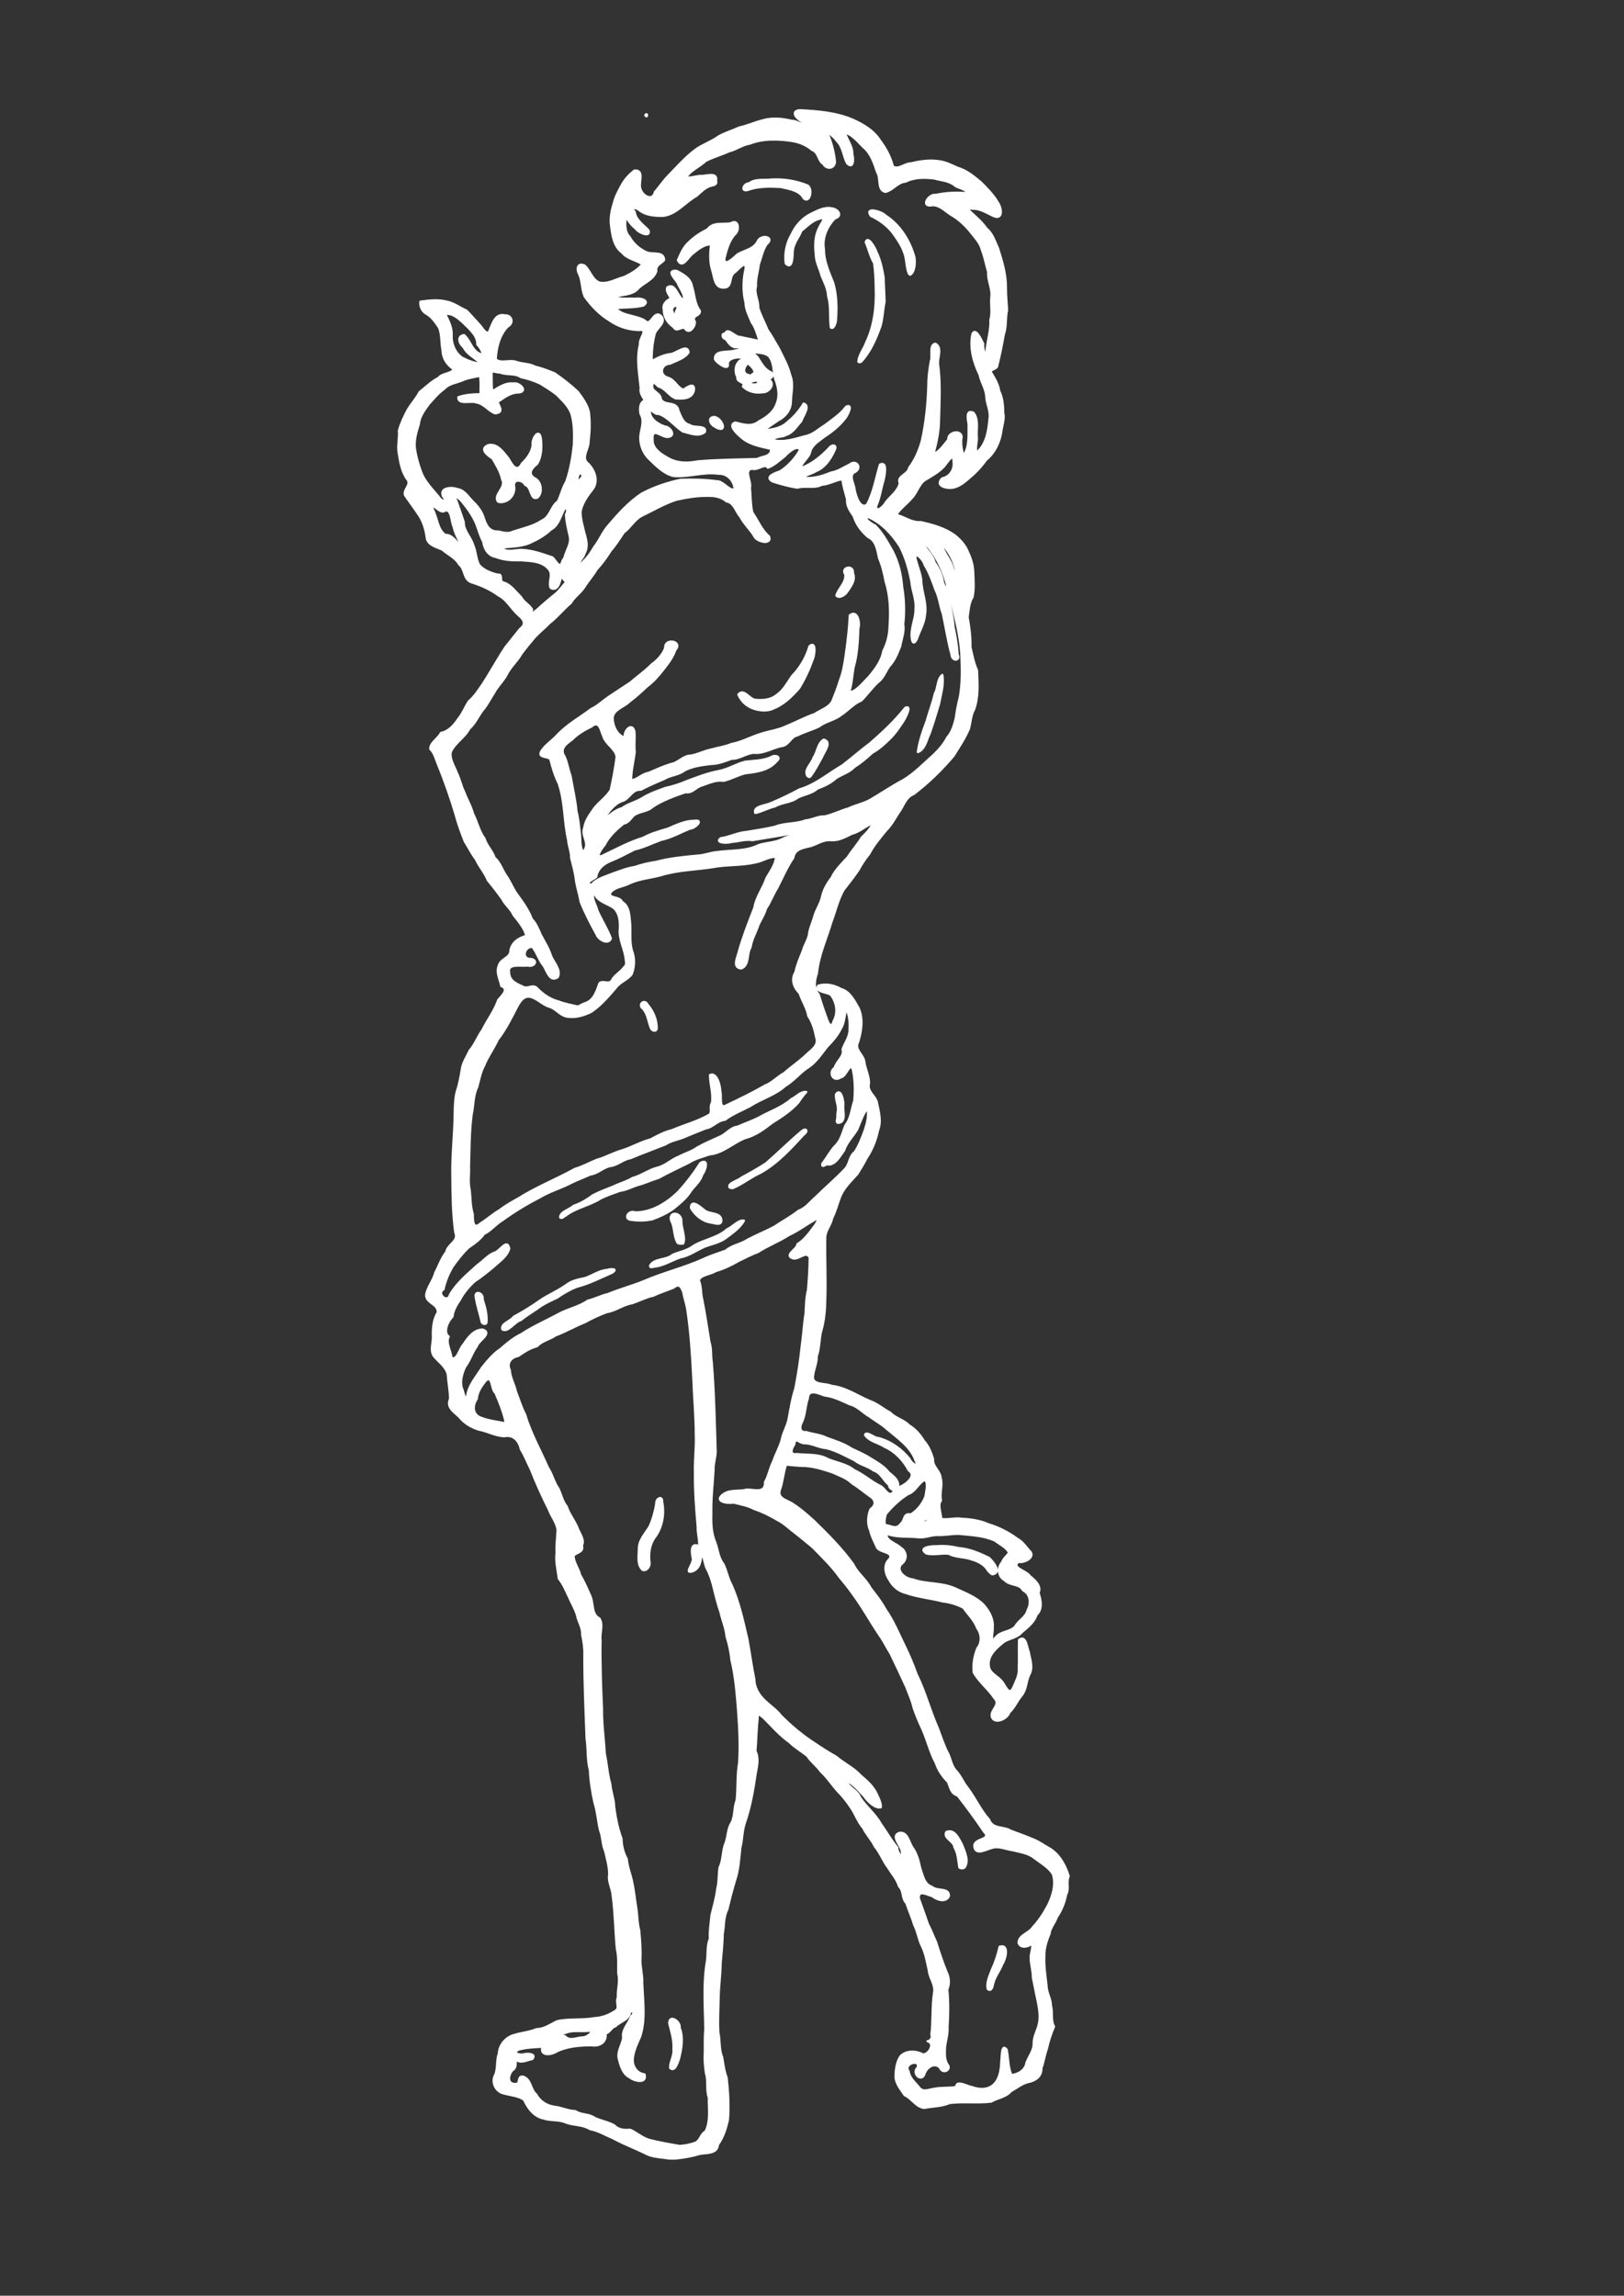 <?xml version="1.0" encoding="UTF-8" standalone="no"?>
<!DOCTYPE svg PUBLIC "-//W3C//DTD SVG 1.1//EN" "http://www.w3.org/Graphics/SVG/1.1/DTD/svg11.dtd">
<svg width="100%" height="100%" viewBox="0 0 745 1053" version="1.1" xmlns="http://www.w3.org/2000/svg" xmlns:xlink="http://www.w3.org/1999/xlink" xml:space="preserve" xmlns:serif="http://www.serif.com/" style="fill-rule:evenodd;clip-rule:evenodd;stroke-linejoin:round;stroke-miterlimit:2;">
    <rect x="0" y="0" width="745" height="1053" fill="#333333" stroke="none"/>
    <g id="Layer-1" serif:id="Layer 1">
        <path id="path1642" d="M305.873,989.917C302.418,989.407 298.814,989.351 295.706,987.531C290.967,985.231 286.03,983.388 281.398,980.865C277.876,979.377 274.436,977.281 270.681,976.597C267.401,974.502 263.22,974.909 259.624,973.578C256.334,972.076 252.729,972.853 249.37,971.71C245.004,970.833 242.158,967.017 240.445,963.179C238.052,961.334 234.351,961.111 231.371,960.285C227.384,959.572 225.131,954.917 227.285,951.465C228.39,948.397 227.705,945.008 228.828,941.99C229.029,937.898 232.121,934.264 236.12,933.344C239.44,932.315 242.972,932.105 246.161,930.714C249.76,930.703 252.554,928.528 255.604,927.088C261.278,925.834 267.167,926.731 272.88,925.66C276.218,925.443 279.292,924.357 282.044,922.496C284.645,921.319 282.313,918.371 283.45,916.183C283.174,912.508 284.569,908.907 283.621,905.24C283.536,901.44 283.876,897.635 282.983,893.891C282.214,885.765 282.17,877.569 281.06,869.476C280.902,866.197 278.845,863.205 279.462,859.905C279.521,856.259 278.417,852.7 277.64,849.169C276.208,846.067 276.513,842.56 275.234,839.388C274.282,835.231 274.017,830.948 272.717,826.869C271.652,821.94 270.81,816.948 270.613,811.909C269.3,807.196 269.836,802.227 269.096,797.422C268.622,784.677 268.032,771.932 268.08,759.175C268.182,755.986 267.718,752.872 267.055,749.784C267.262,746.455 265.255,743.904 264.682,740.812C263.705,737.633 262.102,735.178 260.856,732.197C259.514,729.428 258.322,726.447 256.364,724.089C255.871,720.151 254.802,716.235 255.333,712.223C255.117,708.744 255.649,705.308 255.79,701.847C255.429,698.423 252.991,695.681 251.833,692.493C248.81,686.435 245.989,680.283 243.536,673.974C241.943,670.913 240.806,667.668 238.928,664.748C238.13,660.911 235.576,657.919 231.363,658.772C227.239,658.632 223.625,656.461 219.628,655.742C216.184,654.685 212.958,652.719 210.739,649.978C208.447,647.66 204.646,645.623 206.47,641.646C206.427,637.844 205.633,634.059 205.387,630.255C204.426,626.776 201.365,624.766 199.14,622.155C197.011,619.312 198.916,615.682 198.568,612.445C198.535,608.832 198.864,605.144 200.784,602.059C201.18,597.749 194.631,597.774 195.602,593.268C196.446,589.915 198.847,587.072 199.693,583.724C201.347,580.612 202.46,577.111 204.736,574.244C205.328,570.654 210.599,569.345 208.858,565.36C207.655,556.683 207.59,547.879 207.513,539.127C207.326,529.718 208.485,520.361 208.584,510.957C208.699,506.91 208.659,502.768 210.1,498.937C210.822,496.301 211.38,493.416 211.837,490.624C212.21,487.371 214.174,484.754 215.463,481.841C217.928,479.064 219.135,475.402 221.352,472.394C223.621,467.76 226.882,463.615 228.542,458.693C230.15,456.749 233.683,453.69 229.958,452.28C229.402,449.305 227.463,446.076 228.807,442.964C229.528,439.737 234.171,439.396 234.125,436.172C234.703,432.217 238.024,430.213 241.427,429.256C240.64,425.689 237.83,422.587 235.591,419.706C234.387,416.895 231.868,415.24 230.478,412.455C228.358,409.472 226.117,406.569 223.779,403.761C222.424,400.318 219.855,397.505 218.311,394.142C216.345,391.57 214.967,388.696 213.232,385.963C211.615,381.853 210.058,377.725 208.956,373.438C206.712,365.938 204.113,358.545 201.192,351.286C200.026,348.66 199.375,345.404 197.394,343.579C197.11,340.788 201.086,338.738 202.272,336.167C205.807,335.531 208.422,332.499 210.297,329.641C212.276,327.263 213.412,324.182 215.099,321.655C217.686,319.481 219.536,316.496 221.5,313.707C225.059,308.2 228.179,302.425 231.794,296.954C234.084,294.105 236.3,291.251 238.66,288.367C241.663,286.154 240.125,283.934 237.708,282.043C234.553,279.197 232.597,275.113 228.715,273.111C225.004,270.404 220.753,268.457 216.382,267.131C212.396,265.756 213.544,261.15 210.633,258.867C208.859,255.744 205.446,254.322 202.841,252.047C200.139,250.858 195.997,249.952 195.727,246.375C195.21,242.498 193.956,238.528 191.577,235.39C189.76,232.568 187.609,229.873 185.761,227.073C184.977,224.176 189.247,222.258 186.473,219.388C184.246,215.946 183.602,211.984 182.948,208.042C182.23,204.489 183.33,201.038 182.994,197.501C183.878,194.252 185.402,191.066 187.033,188.001C188.699,185.177 190.966,182.762 192.493,179.837C195.342,177.632 197.863,174.981 201.143,173.353C202.784,171.114 207.376,171.455 208.095,169.306C205.017,167.3 203.106,164.371 202.983,160.543C202.327,157.154 202.723,153.537 201.442,150.298C199.781,147.84 198.145,145.336 195.598,143.917C193.561,142.798 192.61,140.607 192.845,138.366C196.758,137.836 200.722,137.35 204.625,138.276C208.039,138.862 210.85,141.074 213.969,142.448C216.096,144.573 218.089,146.968 220.182,149.185C221.562,150.694 223.769,154.952 224.856,150.892C226.082,147.984 227.441,143.671 231.541,144.651C234.899,144.43 235.86,148.242 232.897,149.764C229.057,153.749 227.724,159.384 227.405,164.744C229.524,166.99 233.817,164.886 236.762,165.975C239.665,166.981 242.855,166.721 245.609,168.222C248.663,168.914 251.595,170.103 254.472,171.26C258.172,173.85 261.789,176.632 265.078,179.725C267.156,182.619 269.378,185.485 270.168,189.058C270.685,193.476 270.576,198.014 269.998,202.419C270.218,205.706 266.535,209.83 269.441,212.33C272.628,215.222 274.763,220.473 271.914,224.303C269.507,227.348 267.057,230.752 266.331,234.62C266.28,238.072 267.374,241.329 268.119,244.634C269.041,247.761 269.858,250.969 268.098,253.901C267.778,255.749 264.917,258.055 265.482,259.39C268.422,257.133 270.739,254.244 272.519,251.011C275.013,247.924 276.393,244.134 279.017,241.142C283.633,235.726 288.481,230.295 294.465,226.366C300.02,223.437 306.053,221.365 312.182,220.084C317.668,219.906 323.212,219.965 328.656,220.714C331.777,220.473 334.716,225.598 337.019,224.326C336.71,220.442 333.663,217.074 329.591,217.304C322.667,216.303 315.826,218.953 308.921,218.318C304.394,217.201 301.018,213.625 297.764,210.488C295.153,208.009 293.794,204.486 293.714,200.969C293.709,197.151 295.991,193.454 293.83,189.802C293.409,187.562 293.379,184.565 295.879,183.633C295.043,182.364 293.406,180.215 293.929,178.089C293.303,171.408 291.851,164.581 293.594,157.934C292.928,155.523 297.874,150.593 293.139,151.384C288.242,151.285 283.473,149.738 279.485,146.893C274.975,144.198 271.353,140.279 268.283,136.078C266.76,132.812 267.215,129.03 265.68,125.739C264.311,123.351 265.016,120.265 268.23,121.842C270.756,124.109 271.579,128.279 274.942,129.603C278.984,130.467 282.549,127.983 286.33,127.07C289.374,125.587 292.564,123.828 294.685,121.201C291.738,119.169 287.788,118.808 285.413,115.883C281.486,112.981 280.86,107.798 280.294,103.307C279.806,99.896 280.635,96.241 281.637,92.961C282.336,90.157 283.935,87.241 285.169,84.985C286.583,82.268 288.729,80.058 291.011,78.222C295.988,77.838 292.605,83.937 293.827,86.716C294.701,89.818 299.414,92.553 300.407,88.143C302.487,85.725 304.321,82.915 306.679,80.546C310.7,76.391 314.556,71.97 319.233,68.538C322.475,66.215 326.423,64.97 329.591,62.627C332.506,60.93 335.968,59.94 339.089,58.503C342.616,57.748 345.864,56.248 349.366,55.34C353.891,53.891 358.681,54.313 363.217,55.44C365.32,55.177 368.349,58.025 369.67,56.224C366.899,56.147 361.635,51.121 366.77,50.554C375.083,50.967 383.65,51.623 391.373,54.976C396.061,57.127 400.731,59.828 403.561,64.274C406.279,67.849 408.461,71.85 409.571,76.221C411.744,78.25 415.185,74.816 417.956,74.926C422.023,73.939 426.206,73.302 430.393,73.896C433.552,74.219 436.381,75.622 439.233,76.934C443.338,78.111 446.716,80.9 449.944,83.604C452.789,86.442 455.727,89.361 457.721,92.864C459.551,95.368 460.331,101.338 455.417,98.924C452.556,97.587 449.77,95.727 446.461,95.743C444.794,95.86 442.038,94.8 444.728,96.75C447.487,99.313 450.406,101.729 452.553,104.838C455.395,107.142 456.33,110.702 457.806,113.767C459.671,119.673 461.537,125.693 461.46,131.957C461.414,135.399 461.829,138.835 461.99,142.247C461.127,145.903 461.787,149.817 460.496,153.35C459.649,158.122 458.742,162.89 457.515,167.582C457.549,169.599 453.256,169.34 454.903,171.244C456.448,173.836 457.943,176.339 458.378,179.363C459.867,182.265 460.19,185.897 460.21,189.302C460.901,192.122 459.75,194.866 459.401,197.643C458.683,202.697 456.414,207.609 452.417,210.894C450.398,213.674 448.102,216.28 445.447,218.535C442.922,220.758 440.132,223.304 436.752,223.759C433.988,224.086 428.83,222.843 432.194,219.411C435.867,218.707 438.084,215.119 437.392,211.347C437.542,207.126 434.029,212.909 433.069,213.937C430.607,216.623 427.306,218.358 424.223,220.247C421.3,222.368 420.592,226.3 417.987,228.749C415.86,231.325 412.829,233.299 411.185,236.17C414.967,237.033 418.252,239.843 422.31,239.47C427.88,240.661 433.545,242.261 438.206,245.709C440.594,247.66 442.873,250.195 443.988,253.115C445.372,256.037 446.384,259.134 446.467,262.4C446.589,266.233 446.958,270.195 446.129,273.948C444.473,276.481 444.327,280.173 443.886,283.124C444.709,287.618 445.307,292.21 445.176,296.772C446.027,300.431 446.663,304.024 448.196,307.415C448.469,313.393 448.922,319.644 446.879,325.377C445.349,328.054 445.313,331.298 444.517,334.168C442.721,338.613 439.96,342.589 437.481,346.636C432.01,353.121 425.872,359.096 419.123,364.239C415.325,365.73 414.544,369.757 412.309,372.693C410.467,375.481 408.942,378.491 406.555,380.82C403.714,384.281 400.811,387.721 398.717,391.708C396.809,394.008 395.198,396.479 393.792,399.115C391.642,402.233 389.314,405.222 386.98,408.192C384.395,412.741 383.268,417.929 381.44,422.8C379.103,430.645 375.578,438.215 374.76,446.439C373.639,449.802 373.116,453.252 375.541,456.138C376.642,459.644 377.763,463.194 379.07,466.639C379.733,468.99 381.292,472.354 382.434,468.311C384.561,464.542 383.785,459.735 381.214,456.402C379.65,454.944 373.636,455.225 375.332,452.105C378.949,451.009 382.642,451.836 385.857,453.665C389.92,454.802 391.908,459.045 393.883,462.41C396.045,467.307 395.21,472.831 393.716,477.789C391.734,481.514 396.05,483.506 396.509,486.995C396.936,490.366 398.738,493.433 398.635,496.943C397.692,500.68 401.404,502.395 402.247,505.52C403.098,509.75 404.422,514.189 402.808,518.421C401.852,522.991 400.059,527.482 397.442,531.341C396.206,533.847 394.855,535.979 393.297,538.49C390.249,541.901 386.728,545.114 385.188,549.565C384.03,552.611 383.279,555.804 381.766,558.702C381.156,561.881 378.848,564.122 378.589,567.328C378.366,576.977 378.949,586.64 378.579,596.293C378.508,601.226 378.053,606.161 376.617,610.9C375.791,614.583 375.965,618.433 374.695,622.019C374.797,625.307 373.187,628.276 372.952,631.441C372.603,635.455 378.804,634.365 381.505,635.675C387.959,636.356 393.326,640.237 399.177,642.665C402.556,643.836 405.216,646.331 408.362,647.924C410.807,650.542 414.553,651.177 416.97,653.753C419.792,655.425 422.09,658.005 423.812,660.91C425.947,663.228 427.117,666.2 428.041,669.207C427.682,672.648 431.217,674.539 431.508,677.841C432.54,681.301 430.89,685.055 431.685,688.235C430.015,690.268 431.688,694.046 431.789,696.698C434.743,697.24 438.186,696.096 441.347,696.661C445.486,696.815 449.597,697.471 453.406,699.148C458.11,700.557 462.561,702.799 466.51,705.71C469.324,707.216 470.656,709.65 472.869,711.996C474.458,714.726 469.594,716.988 467.289,716.366C463.55,719.055 471.047,720.479 472.366,722.871C474.703,724.765 477.889,727.434 476.4,730.614C477.51,733.882 478.331,738.128 475.496,740.695C474.295,744.334 471.381,746.375 468.637,748.754C466.531,751.276 463.086,751.423 460.495,753.11C457.26,755.758 453.226,759.038 453.566,763.678C453.65,767.479 457.445,768.543 459.491,771.084C461.108,772.647 462.745,778.443 464.834,774.014C465.983,771.174 467.678,768.397 467.367,765.206C467.559,760.875 467.318,756.461 467.476,752.179C470.706,749.714 471.034,755.729 471.932,757.684C472.517,761.111 474.063,764.884 472.158,768.169C470.696,771.207 470.912,774.81 468.767,777.575C466.628,780.068 465.44,783.191 463.032,785.466C462.127,788.36 456.758,790.876 455.143,787.897C453.666,784.574 459.42,782.064 456.175,778.899C453.394,774.696 449.209,771.56 446.707,767.163C446.243,763.451 446.948,759.507 448.357,756.056C450.525,753.314 450.28,749.479 448.272,746.748C446.974,743.143 444.037,740.45 441.969,737.438C438.983,735.916 435.783,734.881 432.526,734.557C426.884,733.101 421.016,732.594 415.484,730.66C412.251,729.9 409.416,727.503 407.927,724.56C406.035,721.977 405.227,717.548 407.945,715.217C410.532,711.605 402.897,712.306 402.123,709.368C401.12,707.058 399.68,704.477 399.264,702.167C397.806,699.157 398.025,695.318 399.324,692.268C401.95,690.388 401.846,687.963 399.049,686.254C396.304,684.323 393.793,682.155 390.902,680.38C388.325,677.844 385.083,676.851 381.909,675.367C377.22,673.824 372.454,672.272 367.454,672.367C365.168,672.241 362.891,672.011 360.614,671.788C359.253,675.638 359.128,679.802 357.689,683.628C356.57,687.612 361.712,688.204 364.027,690.042C367.459,692.26 370.524,695.025 373.558,697.759C379.921,703.969 386.24,710.315 391.447,717.548C393.354,721.634 397.277,724.303 399.307,728.319C401.777,731.502 404.286,734.66 406.215,738.216C409.968,743.572 412.401,749.73 415.305,755.567C417.229,759.584 418.971,763.689 420.443,767.879C424.337,775.696 426.504,784.214 430.019,792.185C431.491,795.94 432.685,799.717 434.424,803.351C436.067,806.054 436.271,809.509 438.29,811.933C440.601,814.209 441.737,817.41 443.782,819.929C447.371,824.665 449.78,830.185 453.736,834.658C455.337,839.057 460.278,837.642 463.584,839.667C466.737,840.922 469.97,841.954 473.081,843.328C476.296,844.434 478.793,846.388 481.8,848.039C486.2,850.888 488.767,855.705 490.265,860.585C488.992,863.442 490.634,866.11 489.091,868.966C488.395,872.669 486.911,876.336 484.764,879.43C484.062,881.874 481.786,884.146 481.529,886.769C480.237,890.061 478.988,893.489 479.086,897.107C478.837,901.758 479.636,906.359 480.109,910.958C480.13,913.985 482.108,916.728 482.1,919.836C483.013,923.123 481.923,926.908 483.536,929.514C482.165,932.805 481.001,936.255 480.251,939.735C479.212,942.648 478.773,945.764 477.735,948.683C477.861,952.331 475.152,954.251 472.016,954.942C468.972,955.512 466.451,957.722 463.758,959.168C461.427,961.974 457.614,962.251 454.636,963.993C448.311,964.738 441.901,963.84 435.59,964.621C431.924,966.238 427.836,966.082 423.959,966.87C420.19,966.436 418.291,962.472 414.988,961.002C413.327,958.471 410.989,955.815 410.809,952.626C410.875,949.39 411.275,945.8 413.121,943.128C415.765,940.387 420.345,940.669 423.478,942.336C426.204,942.241 429.076,937.271 425.494,936.237C426.073,936.433 428.042,935.127 427.266,933.301C428.074,926.838 427.492,920.26 428.525,913.83C429.158,910.278 426.282,907.147 426.07,903.705C425.171,899.654 424.501,895.521 422.523,891.811C421.269,888.853 420.867,885.78 419.351,882.85C418.387,879.469 416.864,876.274 415.793,872.917C413.598,870.767 414.657,867.359 412.441,865.267C411.455,861.979 409.118,859.415 407.346,856.533C405.062,853.564 403.855,849.943 401.426,847.076C399.93,843.982 397.455,841.481 395.982,838.439C393.535,835.698 392.41,832.029 390.285,828.996C388.573,826.418 386.638,823.943 384.516,821.809C381.751,818.828 379.564,815.316 376.563,812.563C374.702,809.935 372.067,808.068 370.255,805.316C367.586,803.206 364.582,801.504 362.149,799.073C357.79,796.021 354.337,791.966 350.592,788.239C349.597,787.254 347.238,785.225 347.588,787.896C347.026,792.974 346.979,798.094 346.55,803.182C348.163,806.401 347.359,809.865 346.699,813.27C345.584,821.143 344.191,829.002 341.575,836.534C340.439,840.109 340.583,843.905 339.625,847.525C339.089,852.638 338.824,857.834 337.123,862.738C335.836,867.099 334.677,871.505 333.63,875.927C331.859,879.313 332.253,883.401 331.55,887.095C331.472,891.548 330.996,895.967 330.602,900.399C330.559,905.776 329.723,911.085 329.675,916.465C329.564,921.748 329.221,927.051 329.546,932.326C330.369,936.015 329.787,940.017 331.269,943.556C331.842,946.648 332.172,949.949 333.354,953.054C334.058,959.463 334.467,965.963 333.93,972.395C333.007,976.367 331.791,980.417 329.343,983.714C329.07,987.966 324.131,987.404 321.085,987.932C317.44,989.046 313.669,989.714 309.861,990.08C308.533,990.125 307.184,990.175 305.873,989.917ZM319.137,982.77C321.416,981.595 321.303,978.967 323.661,977.646C326.103,972.848 325.044,967.264 325.174,962.089C323.862,958.476 324.99,954.601 323.874,951.054C323.425,948.041 323.09,944.937 323.337,941.617C323.371,937.998 323.219,934.488 323.553,930.899C323.438,920.468 322.509,909.926 324.309,899.585C324.83,896.167 324.25,892.518 325.638,889.299C325.433,885.594 326.07,882.073 326.409,878.343C327.36,874.425 328.552,870.548 329.001,866.493C329.849,863.242 329.616,859.813 330.085,856.553C331.86,853.07 331.291,848.823 332.899,845.227C333.999,842.14 333.769,838.686 335.687,835.887C337.199,832.691 336.623,828.97 337.932,825.737C338.535,820.034 338.094,814.257 339.068,808.589C339.581,800.806 339.19,792.978 338.638,785.207C338.028,777.236 337.413,769.195 335.532,761.415C335.203,757.722 334.38,754.115 333.298,750.591C332.951,746.724 331.322,743.174 330.505,739.401C329.309,736.057 328.491,732.644 327.614,729.195C326.838,725.701 325.768,722.29 324.066,719.134C323.211,717.077 322.73,713.295 321.705,712.051C321.649,715.237 321.326,719.333 317.879,720.666C313.178,722.311 318.759,716.8 317.727,714.474C317.273,711.989 316.625,707.337 320.663,709.176C321.07,706.551 319.935,703.384 320.071,700.527C319.369,692.212 318.689,683.89 318.806,675.537C318.61,669.779 319.428,664.078 319.202,658.322C319.198,649.559 318.353,640.828 318.048,632.071C317.518,621.501 316.85,610.916 315.256,600.448C314.848,597.913 313.857,595.335 313.5,592.903C312.649,590.462 311.699,588.369 308.999,590.616C305.899,591.888 302.7,592.89 299.658,594.309C296.284,595.048 293.246,596.687 289.998,597.764C285.862,598.417 282.447,601.241 278.31,601.86C274.87,603.164 271.538,604.697 268.324,606.477C263.739,608.293 259.473,610.812 254.853,612.526C252.103,614.434 248.71,614.969 246.323,617.508C243.166,618.293 240.512,620.071 237.777,621.942C234.449,622.574 232.326,625.132 233.859,628.439C234.069,631.917 235.957,634.902 236.668,638.262C238.059,641.724 239.061,645.36 240.834,648.647C243.376,657.219 247.811,665.092 251.39,673.235C253.398,676.185 254.063,679.852 256.173,682.774C257.467,685.51 258.058,688.676 259.967,690.982C261.091,694.502 263.602,697.434 264.972,700.891C265.867,703.384 268.347,706.411 266.922,708.841C268.051,712.1 264.188,712.024 263.134,713.618C263.203,716.794 265.439,719.362 266.127,722.392C267.896,725.417 269.321,728.664 270.758,731.923C272.409,735.359 271.134,740.436 274.99,742.365C276.853,745.293 275.04,749.013 275.503,752.315C275.321,762.806 275.702,773.29 276.162,783.766C276.071,790.741 277.077,797.651 277.457,804.601C278.505,809.085 278.63,813.78 279.975,818.223C280.236,821.785 281.69,825.138 281.745,828.745C282.402,833.715 283.389,838.665 285.115,843.375C285.184,846.594 285.953,849.823 287.532,852.655C287.828,856.282 289.229,859.503 289.95,862.972C290.815,866.913 291.203,870.913 291.837,874.888C292.454,878.45 292.3,882.04 293.265,885.549C293.609,889.888 294.015,894.271 293.783,898.619C293.615,902.21 294.809,905.805 294.621,909.468C294.9,917.616 296.248,926.064 293.729,933.997C292.365,937.11 290.815,940.254 290.361,943.656C289.789,947.342 291.804,950.934 295.671,951.473C296.907,955.906 291.011,954.629 288.944,952.891C285.938,951.432 284.768,947.955 284.037,944.929C282.803,941.329 285.294,938.237 285.875,934.818C285.198,930.854 288.416,928.204 289.57,924.809C291.08,923.835 290.86,921.432 288.997,923.047C288.505,926.544 284.445,927.222 282.27,929.442C280.328,929.959 279.967,932.142 277.825,932.71C278.34,936.813 274.933,938.778 271.204,938.116C265.537,938.199 259.619,938.597 254.567,941.417C252.062,942.647 247.61,942.886 248.881,938.826C245.394,938.98 241.676,939.143 238.216,940.022C234.534,941.433 238.201,942.926 240.449,942.224C242.147,941.819 246.168,941.984 244.225,944.443C241.56,944.918 239.05,946.652 236.569,944.684C236.535,946.437 236.922,948.569 235.039,949.598C232.806,952.165 232.613,956.535 237.298,955.792C238.494,955.295 237.427,951.603 240.402,952.676C243.731,954.134 243.346,958.556 245.968,960.682C247.721,963.881 250.793,965.864 254.481,966.348C257.703,966.721 260.671,968.25 263.952,968.328C266.633,970.187 270.134,969.481 272.801,971.431C275.691,972.792 278.976,973.261 281.736,974.852C283.929,977.045 286.537,977.067 289.053,976.869C292.036,978.141 294.585,980.562 297.724,981.487C302.361,982.712 307.11,983.501 311.808,984.316C314.298,984.16 316.802,983.651 319.137,982.77ZM307.449,948.613C307.141,945.909 309.327,943.029 308.931,940.04C309.248,935.964 308.009,932.045 307.014,928.161C306.84,923.645 312.297,927.114 311.797,930.12C313.584,934.697 312.633,939.778 311.47,944.398C310.906,945.903 309.691,950.512 307.449,948.613ZM294.728,720.053C292.202,717.632 293.038,713.704 293.07,710.545C292.997,706.419 296.047,703.459 297.997,700.163C299.486,696.859 300.435,693.368 301.048,689.787C300.741,687.416 303.917,685.63 303.792,688.962C304.905,694.726 303.741,700.926 300.07,705.585C297.911,708.839 297.467,713.003 297.979,716.799C298.207,718.544 296.63,720.775 294.728,720.053ZM428.56,958.101C431.891,957.396 435.381,957.876 438.682,957.245C438.541,953.887 443.723,956.976 445.746,957.259C448.85,958.319 452.111,958.794 455.086,956.792C458.581,954.198 459.218,949.485 459.337,945.425C459.653,943.807 459.28,936.919 461.791,940.113C462.648,943.943 462.334,948.08 463.942,951.728C466.994,951.616 470.381,949.514 470.836,946.297C471.909,943.219 474.274,940.648 474.189,937.218C474.174,934.264 475.721,931.614 476.415,928.997C477.437,925.426 476.757,921.558 476.067,917.966C475.227,914.38 474.626,910.735 473.83,907.142C473.892,903.734 472.612,900.381 472.845,897.074C473.104,895.409 473.821,892.726 473.546,891.517C471.721,892.922 468.29,893.87 467.296,891.252C467.124,887.597 472.043,886.836 473.808,884.002C476.635,881.015 478.89,877.491 480.809,873.871C482.927,869.514 484.488,864.449 483.013,859.648C481.03,856.422 477.506,854.528 474.55,852.285C471.725,849.947 468.112,849.591 464.738,848.694C461.627,848.307 458.127,846.604 455.171,847.58C452.49,848.169 447.007,851.609 446.961,846.353C447.531,843.018 455.155,843.908 451.364,840.099C447.582,834.425 443.487,828.942 439.316,823.556C436.235,822.717 435.963,819.938 434.929,817.407C432.446,814.915 430.388,811.918 429.308,808.652C426.665,803.748 425.413,798.221 423.151,793.134C421.633,789.955 420.238,786.58 419.135,783.396C418.449,780.18 416.985,777.077 415.838,773.96C413.485,768.753 410.991,763.605 408.544,758.447C406.846,755.83 405.417,752.741 403.529,750.103C399.5,744.212 396.122,737.928 391.923,732.148C389.834,729.108 387.565,726.257 385.194,723.444C381.645,718.438 377.165,714.153 372.899,709.757C370.24,707.594 367.619,705.336 364.896,703.238C362.185,701.24 359.798,698.773 356.746,697.229C353.386,695.265 349.845,693.431 346.186,692.236C343.169,690.65 339.736,689.956 336.474,689.197C333.458,689.786 327.094,688.621 332.036,685.202C335.191,683.132 339.101,684.218 342.574,683.245C345.819,683.163 351.227,685.234 350.922,679.84C352.639,676.866 353.092,673.414 354.714,670.336C355.782,666.986 357.636,663.929 358.584,660.508C359.172,657.152 361.109,654.267 361.744,650.922C362.657,646.233 363.328,641.487 364.839,636.94C366.111,630.485 367.101,623.974 367.788,617.43C368.507,612.443 368.739,607.393 369.563,602.419C369.733,598.824 369.779,595.21 370.661,591.701C371.078,586.74 371.418,581.747 371.436,576.77C369.724,573.262 366.196,578.465 363.268,577C359.968,575.405 365.852,572.873 365.787,570.69C369.12,568.687 371.429,565.309 373.737,562.236C374.985,560.685 376.239,557.584 373.334,559.774C369.482,561.945 365.961,564.662 361.905,566.477C357.391,569.471 352.212,571.316 347.706,574.296C344.814,575.34 341.838,576.89 338.97,578.283C335.59,580.25 332.072,581.927 328.31,583.028C325.924,584.606 321.553,584.64 320.563,587.221C321.78,589.926 321.412,593.202 322.163,596.115C323.47,602.578 324.374,609.12 325.463,615.612C326.474,618.512 326,621.735 326.513,624.761C327.605,638.007 327.857,651.3 328.275,664.578C328.592,667.713 327.186,670.976 327.336,674.245C326.967,680.909 326.142,687.542 326.31,694.229C326.181,698.636 326.323,703.117 328.035,707.252C329.394,710.61 329.463,714.478 331.817,717.358C333.355,720.425 333.833,723.895 335.53,726.908C339.079,734.861 340.908,743.459 342.875,751.915C344.026,758.068 344.812,764.285 346.075,770.414C346.112,774.363 348.352,777.72 351.161,780.31C353.523,782.509 356.234,784.316 358.235,786.924C363.004,791.744 368.284,796.132 373.994,799.803C377.123,801.92 380.289,803.941 383.544,805.747C387.177,808.874 391.635,810.859 394.859,814.452C397.552,816.763 400.223,819.022 401.872,822.261C402.855,824.327 404.249,826.825 404.082,828.953C401.491,829.613 398.209,826.39 396.54,824.021C394.151,821.371 391.71,818.538 388.571,816.788C388.28,819.313 393.523,821.295 394.422,824.298C397.224,828.626 401.409,831.877 403.958,836.407C406.556,840.069 408.767,844.02 411.631,847.481C411.348,849.192 414.593,853.978 413.734,849.73C413.922,846.728 408.155,842.224 412.646,840.671C416.418,840.213 416.91,844.982 418.548,847.366C420.682,850.327 421.411,853.528 422.188,857.074C423.392,860.199 423.859,864.256 427.542,865.462C429.86,867.641 435.796,865.635 435.263,869.868C433.717,872.851 429.593,871.314 427.682,869.716C425.462,869.272 421.299,866.487 421.482,870.677C422.939,874.602 424.272,878.585 425.667,882.524C427.062,885.079 428.08,888.01 429.413,890.788C430.825,895.298 432.297,899.786 434.078,904.171C435.491,907.097 435.688,909.854 434.564,912.555C435.129,918.274 435.065,924.063 434.668,929.787C434.886,932.946 433.901,935.796 433.524,938.973C433.459,941.618 433.128,944.221 434.524,946.779C436.876,949.184 432.538,951.737 431.243,948.444C428.454,945.569 424.741,948.588 423.945,951.694C422.328,955.095 418.223,950.692 420.91,948.456C422.49,944.218 414.214,946.501 416.813,950.036C417.265,953.398 419.974,955.239 421.822,957.722C423.665,959.859 426.272,958.334 428.56,958.101ZM453.155,912.37C452.36,909.258 454.119,906.058 455.132,903.143C456.727,899.896 457.726,896.365 458.579,892.916C463.114,891.473 461.349,898.636 459.813,900.86C458.585,904.083 456.266,906.763 455.524,910.197C455.322,911.303 454.746,913.629 453.155,912.37ZM440.094,856.601C439.568,853.671 439.562,850.189 437.859,847.368C437.613,844.313 432.686,843.291 434.076,840.336C437.863,838.65 439.815,843.374 441.277,845.991C442.47,849.158 444.74,853.565 442.434,856.622C441.749,857.128 440.78,857.073 440.094,856.601ZM267.514,934.492C269.397,934.513 273.725,930.947 269.454,931.542C266.188,931.837 262.658,931.115 259.589,932.367C257.804,932.806 256.353,933.762 259.135,933.936C261.335,936.539 264.589,934.536 267.514,934.492ZM456.853,750.939C459.214,748.089 463.475,748.661 465.788,745.957C467.312,743.127 470.664,741.857 471.448,738.444C473.145,735.309 472.68,731.123 469.313,729.446C467.744,726.266 463.116,727.418 460.82,724.734C457.82,723.147 457.49,718.999 459.738,716.573C460.25,714.799 462.224,713.485 462.896,712.105C461.462,709.567 458.699,708.4 456.478,706.692C451.348,704.291 445.522,704.14 439.98,703.554C436.887,703.479 433.812,704.13 430.697,704.102C427.264,703.834 424.111,705.66 420.754,705.054C416.068,704.643 411.17,705.216 406.701,703.503C406.183,706.719 410.961,707.812 412.977,709.728C416.119,711.614 416.355,715.456 413.372,717.535C410.866,720.633 415.457,724.206 418.569,724.403C424.859,726.711 431.871,725.742 438.048,728.515C442.533,730.575 447.378,732.365 450.979,735.853C453.693,738.805 455.855,742.586 455.377,746.744C455.693,748.246 453.825,754.8 456.853,750.939ZM453.235,720.396C451.639,717.621 448.86,716.218 445.865,715.326C442.42,713.999 438.506,714.479 435.211,712.682C431.832,712.309 428.369,713.371 425.037,712.587C420.736,709.863 427.309,709.069 429.552,709.237C432.946,708.915 436.316,709.259 439.617,710.048C444.617,710.4 449.279,712.38 453.708,714.572C455.578,716.228 459.826,721.47 455.247,722.117C454.404,721.797 453.853,721.012 453.235,720.396ZM413.25,698.888C415.279,697.304 414.223,693.937 417.792,694.648C420.898,692.842 423.312,689.627 424.562,686.338C424.798,684.163 426.091,679.92 424.142,678.809C421.157,680.445 419.932,684.245 416.513,685.332C412.656,687.783 409.232,690.971 406.361,694.512C405.976,695.862 405.356,698.555 406.196,699.516C408.838,699.782 411.175,701.862 413.25,698.888ZM424.618,698.203C425.944,697.998 426.846,695.026 424.717,696.878C423.126,697.243 420.588,699.504 423.817,698.315L424.264,698.236L424.618,698.203L424.618,698.203ZM409.561,684.681C411.415,683.472 407.394,683.086 408.001,681.223C405.315,679.255 404.241,675.586 400.834,674.529C398.139,672.464 394.661,671.93 392,669.797C387.801,667.747 383.649,665.345 379.075,664.248C375.552,664.016 372.46,661.943 368.895,662.004C366.561,661.923 364.779,658.763 364.357,662.578C362.963,664.554 362.083,667.547 365.583,666.947C370.329,667.5 375.44,666.793 379.757,669.237C383.808,670.929 388.431,671.497 391.884,674.371C396.116,676.23 399.521,679.48 403.658,681.507C405.734,682.174 407.347,686.802 409.561,684.681ZM414.156,681.324C416.444,680.075 420.305,676.66 416.89,674.432C414.459,669.828 410.665,665.797 405.847,663.659C402.926,661.732 398.958,661.198 396.829,658.234C397.304,656.026 401.237,659.801 403.027,659.59C408.671,661.154 413.741,664.737 417.348,669.332C417.818,671.136 422.059,673.718 420.041,670.004C417.779,663.521 411.755,659.593 406.748,655.364C404.354,653.141 401.357,651.605 398.854,649.691C395.781,647.971 393.438,645.005 389.915,644.181C386.167,642.484 382.44,640.581 378.292,640.096C375.671,639.222 370.776,636.755 370.618,641.376C369.344,644.966 369.499,648.829 367.887,652.311C366.681,654.424 366.722,657.183 369.788,656.841C372.921,657.834 376.299,657.997 379.273,659.522C383.114,660.93 387.11,662.107 390.524,664.414C393.443,665.812 396.429,667.063 399.165,668.802C402.223,670.702 405.449,672.424 407.7,675.337C409.99,677.287 412.596,678.957 411.98,682.472C412.726,682.13 413.438,681.719 414.156,681.324ZM231.666,651.047C230.619,646.867 228.994,642.812 227.272,638.879C225.35,637.644 225.859,630.387 222.887,633.239C220.873,635.666 219.007,638.354 218.696,641.682C216.596,644.835 216.704,648.939 220.745,650.324C224.22,651.684 227.995,652.018 231.62,652.824C231.986,652.35 231.651,651.581 231.666,651.047ZM214.273,640.514C214.886,635.438 218.508,631.555 221.086,627.36C223.636,624.24 226.172,621 229.598,618.779C232.525,616.199 235.498,613.691 239.016,612.014C244.508,608.371 250.621,605.77 256.4,602.617C260.717,600.282 265.686,599.4 269.732,596.537C272.846,595.882 275.678,594.241 278.795,593.607C284.177,591.36 289.854,589.85 295.274,587.672C304.186,583.788 313.726,581.556 322.6,577.554C325.965,575.936 329.546,574.889 333.028,573.591C335.85,571.079 339.779,570.755 342.854,568.677C346.903,566.541 351.171,564.817 355.209,562.693C358.899,560.181 362.895,558.112 366.366,555.311C369.602,554.227 371.72,551.206 374.256,549.05C378.589,544.777 383.252,540.827 387.439,536.418C389.919,534.031 389.354,530.495 392.163,528.357C394.176,525.264 395.497,521.737 396.753,518.278C397.805,515.031 398.703,511.598 397.923,508.404C395.733,511.129 394.651,514.83 393.214,518.071C391.277,521.308 388.371,524.074 387.204,527.735C385.279,530.231 383.66,533.836 380.245,534.215C379.48,533.169 376.588,536.447 377.298,533.631C379.366,531.066 380.808,528.046 383.111,525.611C385.845,523.063 386.486,519.431 387.848,516.155C390.431,512.894 390.593,508.647 391.906,504.863C392.312,500.132 392.248,495.259 391.247,490.608C389.83,486.665 388.275,494.038 385.634,494.186C382.272,496.557 379.77,491.868 382.963,489.717C383.677,486.692 387.471,484.568 386.503,481.405C387.465,478.345 389.809,475.674 389.734,472.217C389.926,469.111 389.696,465.671 388.255,462.96C387.225,465.877 387.462,469.148 385.703,471.841C384.226,475.018 381.812,477.633 379.38,480.143C376.592,483.691 374.093,487.65 370.096,490.004C366.634,492.493 363.899,495.881 360.229,498.075C355.537,502.32 349.247,503.973 344.015,507.389C340.159,509.39 336.044,511.027 332.568,513.633C329.131,513.874 327.034,517.124 323.741,517.564C320.281,518.97 316.777,520.313 313.371,521.786C310.668,522.85 307.732,523.268 305.28,524.92C299.926,527.043 294.516,529.029 289.197,531.243C285.754,531.807 283.231,534.568 279.724,534.889C276.476,535.679 274.096,538.34 270.721,538.745C267.551,540.235 264.199,541.383 261.054,543.052C256.722,545.15 252.1,546.578 247.925,549.018C241.838,552.179 235.938,555.694 230.405,559.748C227.37,561.496 225.252,564.477 222.044,565.963C220.233,568.571 217.54,570.414 214.973,572.181C212.197,574.764 209.908,577.803 207.68,580.858C205.736,584.121 204.237,587.678 203.473,591.396C200.038,593.141 205.271,598.243 206.481,593.747C209.596,588.379 214.541,584.403 219.054,580.252C221.768,578.421 223.775,575.709 226.88,574.526C229.151,574.157 232.702,567.637 233.609,572.725C232.612,576.377 229.101,578.556 226.478,581.027C223.614,583.425 220.694,585.792 217.581,587.835C214.974,590.246 212.558,593.168 210.986,596.19C209.305,598.694 207.918,600.948 207.558,603.988C205.439,605.876 203.103,611.228 205.861,613.059C204.358,615.861 206.776,619.537 207.094,622.643C209.6,624.589 210.87,618.282 212.576,616.747C214.62,613.6 217.266,609.874 221.407,609.84C226.197,611.466 219.414,614.975 218.75,617.466C216.597,620.476 215.558,624.098 213.316,627.055C211.98,630.044 210.969,633.36 211.842,636.662C212.422,637.407 213.307,643.29 214.273,640.514ZM230.451,609.779C229.505,607.1 234.232,606.061 235.699,603.966C239.992,601.665 244.133,599.077 248.106,596.255C251.904,593.78 256.11,592.019 259.804,589.364C262.241,587.474 265.22,586.854 268.159,586.287C271.679,585.218 274.682,582.763 278.46,582.508C280.118,581.915 283.849,581.811 280.743,583.792C275.488,586.084 270.307,588.779 264.707,590.2C261.47,591.439 258.447,593.178 255.636,595.166C252.486,596.679 249.343,598.035 246.575,600.175C244.063,601.917 241.336,603.527 238.863,605.524C236.061,606.235 233.06,611.386 230.451,609.779ZM221.011,606.498C220.206,602.804 218.903,599.146 218.306,595.377C217.293,591.531 221.953,592.954 221.386,595.901C222.504,599.366 223.528,603.007 223.169,606.684C222.867,607.741 221.369,607.212 221.011,606.498ZM298.221,580.511C300.137,577.045 305.574,578.151 308.533,575.572C311.753,574.173 315.331,573.657 318.167,571.435C323.097,568.492 329.187,567.811 333.548,563.865C336.055,562.783 338.829,559.37 341.277,559.888C339.396,563.368 335.846,565.647 332.753,567.994C329.901,570.038 326.502,570.59 323.282,571.808C319.531,573.465 316.151,575.998 312.041,576.762C308.019,578.12 304.379,580.596 300.064,581.015C299.461,581.071 298.078,581.711 298.221,580.511ZM310.903,570.148C308.97,567.087 309.618,563.054 307.878,559.861C306.521,555.483 312.462,555.885 312.57,559.849C312.446,563.266 314.629,567.598 313.422,570.347C312.599,570.538 311.667,570.569 310.903,570.148ZM325.709,560.694C322.014,560.054 318.723,557.202 316.952,554.059C316.991,549.53 321.667,554.015 323.382,555.289C325.649,557.04 330.374,556.011 330.916,559.443C331.242,562.616 327.333,560.831 325.709,560.694ZM289.937,559.568C285.664,559.446 288.237,554.779 291.387,556.109C298.916,556.121 305.768,551.866 311.034,546.801C314.85,542.666 318.271,538.17 321.296,533.443C325.499,531.028 323.577,537.118 322.103,538.878C321.069,542.366 318.047,544.311 316.268,547.245C314.291,550.102 311.448,552.309 308.795,554.464C305.826,556.611 302.485,558.066 299.079,559.317C296.084,559.88 292.955,560.001 289.937,559.568ZM256.984,558.466C256.793,555.805 261.397,554.802 263.169,553.057C266.459,552.003 269.216,550.239 271.991,548.243C274.941,546.679 278.1,545.513 281.212,544.295C284.189,542.822 287.386,542.035 290.22,540.291C294.227,539.236 297.621,536.556 301.676,535.558C305.372,534.62 308.025,531.801 311.475,530.488C314.246,528.995 317.429,528.178 319.946,526.304C323.298,524.387 326.974,522.899 330.506,521.253C333.327,519.993 335.093,517.148 338.362,516.784C341.51,515.384 344.782,514.27 347.87,512.749C352.92,509.827 358.652,508.04 363.085,504.108C365.366,503.09 367.157,500.572 369.888,500.881C368.446,502.369 367.291,504.073 366.163,505.777C362.741,509.561 358.456,512.355 354.163,515.033C350.379,518.002 346.353,520.893 341.63,522.107C336.123,524.324 331.608,528.966 325.472,529.501C322.219,530.637 318.834,531.453 315.91,533.348C311.273,535.669 306.53,537.807 302.003,540.343C298.872,541.206 295.917,542.729 292.69,543.519C289.89,544.395 287.324,545.853 284.353,546.224C281.33,547.332 278.357,548.26 275.438,549.785C270.447,552.933 264.399,553.908 259.637,557.466C258.854,557.802 257.85,559.134 256.984,558.466ZM334.758,544.754C333.315,542.802 338.776,541.473 340.115,540.164C343.962,538.08 347.818,535.938 351.467,533.545C357.011,528.744 362.187,523.511 367.827,518.83C369.885,517.081 370.838,518.973 368.788,520.299C362.804,526.833 356.673,533.561 348.866,537.942C344.384,539.923 340.571,543.185 336.011,545.012L335.455,544.915L334.758,544.754L334.758,544.754ZM384.207,510.38C385.02,507.284 383.196,504.89 383.516,501.884C385.812,498.721 387.192,505.273 386.817,507.323C386.693,509.854 388.28,515.037 384.417,515.019C383.317,514.903 384.331,512.804 384.112,511.862C384.144,511.368 384.176,510.874 384.207,510.38ZM220.378,561.19C223.429,559.313 226.089,556.844 229.224,555.051C231.958,552.88 234.989,551.267 238.003,549.547C246.211,544.403 255.289,540.823 263.76,536.145C267.21,535.146 270.361,533.391 273.678,532.012C277.82,530.894 281.537,528.678 285.68,527.541C290.06,526.119 294.08,523.769 298.541,522.587C301.658,520.907 304.821,519.19 308.292,518.384C314.024,515.905 320.199,514.382 325.601,511.167C326.763,509.64 325.396,507.665 326.604,505.858C327.276,501.546 325.687,497.332 325.716,493.062C328.734,491.701 330.393,497.738 330.403,500.328C331.202,502.408 329.575,509.048 333.105,507.032C339.232,504.149 345.337,501.155 351.203,497.792C354.408,496.566 356.712,493.78 359.729,492.211C363.167,489.135 367.067,486.624 370.347,483.354C372.819,481.197 375.692,479.199 374.381,475.696C373.73,472.303 372.726,468.854 370.786,465.972C370.173,462.268 367.947,459.126 366.822,455.609C364.176,452.982 362.762,449.308 364.913,445.902C365.533,442.683 367.052,439.278 368.33,436.043C368.931,433.659 370.512,431.429 371.062,428.898C371.344,425.967 372.718,423.363 373.475,420.566C374.283,417.346 376.422,414.615 377.109,411.273C377.796,408.088 379.531,405.138 381.496,402.593C383.232,398.842 386.31,396.057 389.016,393.035C390.948,389.946 393.472,387.235 395.356,384.091C397.058,382.541 400.378,379.04 400.07,377.611C396.899,379.067 394.258,381.563 390.775,382.446C387.766,383.902 384.722,385.66 381.243,385.39C377.866,385.024 375.118,387.031 372.073,388.035C368.614,388.915 364.595,389.206 363.92,393.432C360.984,397.789 358.899,402.659 356.517,407.324C354.588,410.299 353.483,413.694 351.403,416.737C350.526,419.995 348.331,422.623 347.355,425.844C346.236,428.702 344.754,431.408 344.338,434.497C342.423,437.521 343.885,442.758 340.036,444.226C335.608,443.808 338.553,438.692 339.026,436.104C340.957,429.391 343.501,422.871 346.051,416.386C346.836,411.424 350.106,407.383 351.629,402.701C353.365,399.755 355.798,396.43 356.001,393.07C352.736,392.76 349.782,395.08 346.578,395.556C340.038,397.116 333.233,396.5 326.653,397.806C318.691,398.979 310.539,399.111 302.811,401.561C298.14,402.758 293.249,403.144 288.822,405.175C285.938,406.723 282.025,406.735 279.944,409.506C279.129,412.295 284.415,411.032 285.357,413.692C288.678,415.582 288.709,419.862 289.047,423.215C289.452,427.523 288.669,432.012 289.961,436.194C291.247,439.557 291.124,443.675 289.701,446.988C287.699,449.51 284.336,450.489 282.481,453.11C279.056,457.077 275.583,461.196 271.199,464.128C267.981,465.667 264.514,466.84 260.864,466.388C257.285,466.267 255.388,462.918 252.315,461.88C249.103,461.047 246.809,458.281 243.74,457.352C240.126,456.221 238.232,459.838 236.813,462.537C234.285,467.498 231.713,472.536 228.302,476.948C226.446,480.988 223.688,484.703 222.011,488.895C220.367,491.97 219.84,495.397 218.903,498.687C217.013,502.544 217.31,506.905 216.4,511.013C215.33,518.923 215.413,526.937 215.153,534.902C215.332,538.56 214.634,542.221 215.485,545.83C215.891,549.545 215.776,553.362 216.892,556.939C216.904,559.195 216.816,564.511 220.378,561.19ZM298.663,471.721C297.348,468.797 297.277,465.26 294.992,462.712C292.4,460.858 295.628,457.888 297.1,460.847C299.752,463.917 301.489,468.013 301.225,472.114C300.715,473.315 299.058,472.67 298.663,471.721ZM268.631,460.084C272.478,458.742 273.756,454.47 274.987,451.015C276.636,449.361 279.786,452.289 281.037,449.032C282.442,446.906 284.766,445.828 286.258,443.682C287.468,442.857 287.293,441.596 287.068,440.32C286.723,435.534 283.916,431.232 284.315,426.335C284.609,422.453 284.133,417.497 280.166,415.612C277.309,413.999 273.628,412.984 272.705,409.533C270.783,411.295 273.536,415.167 274.044,417.667C275.986,421.986 278.566,426.016 280.263,430.441C279.069,433.646 274.419,430.981 273.625,428.506C270.952,423.672 268.392,418.735 266.341,413.607C265.845,410.373 264.784,407.375 264.259,404.164C263.905,400.518 262.881,397.027 262.004,393.497C262.069,390.63 260.805,388.108 260.629,385.256C258.668,376.675 259.184,367.617 256.247,359.234C254.488,355.721 253.372,351.86 252.425,348.121C250.847,346.782 246.331,347.645 248.485,344.284C250.447,341.407 253.697,339.465 256.012,336.775C260.496,332.162 266.149,329.007 271.263,325.183C274.227,323.778 276.535,321.48 279.222,319.654C282.559,317.491 285.852,315.21 289.182,313.073C292.425,310.294 295.945,307.819 298.955,304.759C301.677,302.775 303.878,300.439 305.146,297.24C304.812,292.333 313.52,294.099 309.801,298.141C308.602,301.695 306.364,304.455 304.104,307.373C301.941,310.141 299.535,312.847 296.783,314.863C294.188,317.342 291.622,319.622 288.75,321.81C286.228,324.362 281.261,325.422 281.054,329.374C281.117,333.028 283.022,337.298 286.707,338.343C285.806,335.478 289.845,330.962 291.021,335.408C291.319,338.363 290.826,341.703 291.176,344.861C290.715,349.199 289.485,353.505 289.532,357.876C292.109,357.811 294.526,354.897 297.428,354.549C300.843,353.086 304.238,351.53 307.78,350.441C311.184,349.915 313.328,346.599 316.884,346.578C320.174,346.037 323.129,344.372 326.402,343.762C329.46,342.863 332.609,342.529 335.54,341.254C340.11,340.446 344.22,338.112 348.607,336.733C352.514,335.371 356.717,334.962 360.506,333.194C364.95,331.388 369.165,329.073 373.709,327.51C376.408,325.699 379.971,324.703 381.712,321.856C383.06,318.586 384.359,315.269 385.373,311.882C386.726,308.526 387.27,304.868 387.84,301.292C388.75,294.971 389.544,288.612 389.835,282.238C393.333,279.466 394.612,285.563 393.781,288.16C393.541,294.202 393.291,300.328 391.57,306.157C390.918,309.93 390.767,313.803 389.567,317.464C392.63,317.5 396.039,312.977 398.513,310.568C401.477,307.052 404.429,303.19 405.23,298.55C407.083,295.009 408.02,291.089 408.095,287.094C408.571,280.263 408.365,273.298 406.276,266.722C405.553,263.107 404.768,259.508 403.297,256.114C402.458,252.567 402.054,248.05 398.287,246.358C395.288,243.828 392.814,240.596 391.67,236.825C390.028,234.403 388.312,232.078 388.597,229.089C387.838,226.058 386.727,222.738 386.436,219.833C383.178,220.242 380.324,222.164 377.01,222.339C373.489,224.197 369.496,222.599 365.851,223.684C361.984,223.125 358.092,222.049 354.37,220.813C350.477,218.603 355.871,216.888 357.85,216.199C361.656,213.761 364.826,210.265 367.022,206.33C365.843,203.807 361.58,207.458 360.09,209.188C357.597,211.11 354.983,213.617 352.218,214.524C350.984,212.281 347.632,215.849 345.172,215.01C340.892,215.191 344.855,220.899 344.031,223.722C344.364,227.491 344.279,231.338 345.112,235.039C347.68,238.703 349.36,243.164 352.818,246.091C354.244,250.182 346.881,248.549 345.937,245.804C344.031,242.707 341.278,240.247 339.653,237.05C337.489,234.714 336.828,230.511 333.223,229.974C330.697,227.673 327.208,227.336 323.918,227.432C319.322,227.433 314.743,228.215 310.276,229.228C304.686,231.008 299.627,234.09 294.346,236.592C290.984,238.404 289.176,242.015 286.108,244.255C284.242,247.079 282.415,250.026 280.131,252.586C278.279,255.642 276.146,258.481 273.754,261.132C271.983,264.083 269.73,266.581 267.898,269.49C266.203,272.118 263.435,273.756 261.867,276.567C258.386,279.463 255.595,283.1 251.982,285.86C250.053,287.89 247.49,289.935 245.38,292.191C243.182,294.769 241.099,297.308 239.093,300.03C237.173,303.437 234.069,305.995 232.382,309.53C230.726,312.649 228.004,315.014 226.439,318.141C224.611,320.844 223.376,323.659 221.181,326.062C219.211,328.875 217.834,331.986 215.256,334.271C213.158,338.388 208.628,340.686 206.808,344.939C206.126,348.247 208.477,351.44 209.577,354.543C211.011,357.356 211.499,360.44 212.935,363.24C214.127,366.62 216.075,369.691 216.988,373.225C218.94,376.943 219.71,381.194 222.251,384.611C223.236,387.838 225.801,390.205 226.879,393.377C229.316,395.499 230.269,398.698 232.005,401.398C233.994,404.07 235.095,407.261 237.009,409.959C239.675,413.604 242.426,417.358 244.003,421.613C245.91,423.527 246.906,426.12 248.035,428.689C249.698,431.881 251.694,434.919 252.792,438.456C254.024,441.526 257.447,444.75 255.913,448.177C252.183,450.794 250.964,445.354 249.405,443.014C247.179,440.323 246.354,436.975 244.221,434.304C240.345,434.108 238.949,440.257 243.865,439.87C247.258,440.931 244.574,443.743 242.05,442.845C239.413,443.397 232.648,441.567 233.547,446.005C233.575,449.973 237.044,451.292 240.163,452.709C242.35,453.712 244.652,451.035 246.703,453.623C249.328,456.236 252.498,458.369 256.099,459.304C258.968,460.464 262.028,460.931 265.02,461.668C266.281,461.29 267.336,460.399 268.631,460.084ZM346.159,325.179C342.739,324.21 340.067,321.782 338.707,318.575C341.281,315.315 344.036,321.306 346.974,321.023C350.282,321.31 353.781,320.928 356.402,318.693C359.561,316.543 361.236,313.078 363.369,310.059C367.097,306.25 369.852,301.545 371.334,296.422C374.589,293.601 373.734,300.768 372.744,302.683C371.151,307.179 369.102,311.554 366.615,315.618C363.338,319.323 359.724,322.995 355.047,324.855C352.36,326.277 348.983,326.063 346.159,325.179ZM383.67,273.161C384.643,269.833 388.192,267.287 387.769,263.502C385.466,260.097 391.764,258.808 391.274,262.909C392.734,266.11 390.05,269.356 388.3,271.876C387.376,273.054 384.918,274.655 383.67,273.161ZM272.329,404.79C274.896,402.741 278.35,401.782 281.431,400.562C284.63,399.439 287.735,398.187 291.11,397.682C294.337,396.617 297.622,395.772 300.986,395.318C307.208,393.649 313.669,393.045 320.067,392.445C323.14,392.324 326.082,391.001 329.185,390.811C335.508,389.921 342.205,390.558 348.08,387.607C351.74,386.466 355.736,386.551 359.193,384.692C362.063,383.272 365.244,382.862 368.293,382.041C371.42,380.742 368.464,381.273 366.737,381.655C359.579,383.027 352.378,384.189 345.19,385.352C341.817,384.797 338.636,386.038 335.36,386.195C333.756,386.903 327.631,386.624 330.642,384.469C334.734,383.907 338.448,381.876 342.596,381.569C346.871,380.841 351.179,380.23 355.399,379.236C359.923,377.393 364.98,378.039 369.517,376.311C372.591,376.055 375.319,374.316 378.441,374.453C382.152,373.602 385.605,371.826 389.281,370.783C392.647,369.195 396.394,368.56 399.617,366.614C404.527,363.756 409.217,360.515 414.261,357.868C419.426,354.832 423.57,350.369 428.06,346.455C430.545,344.064 432.976,341.442 434.491,338.321C436.727,335.914 437.739,332.421 438.509,329.152C438.89,325.876 439.54,322.809 440.347,319.646C441.514,312.977 441.278,306.132 440.984,299.391C440.398,291.862 438.624,284.474 436.759,277.177C436.55,275.776 434.569,269.943 435.159,274.292C435.955,278.682 437.168,282.981 437.41,287.454C438.329,291.662 439.04,295.9 439.313,300.207C440.693,303.305 436.694,303.299 436.567,300.456C434.809,294.251 433.912,287.837 432.524,281.551C431.179,277.985 430.928,274.117 429.219,270.689C427.787,266.687 426.371,262.67 424.136,259.029C423.886,257.407 420.694,253.412 419.821,255.272C420.462,258.928 422.169,262.338 422.628,266.004C422.674,271.383 425.297,276.504 424.342,281.939C424.041,285.981 421.79,289.454 420.567,293.206C418.219,297.719 417.851,290.923 418.359,288.958C418.735,285.655 420.137,282.599 419.977,279.216C420.403,274.991 418.433,271.037 418.088,266.866C417.056,261.227 415.457,255.593 412.782,250.508C409.21,245.05 404.639,239.971 398.568,237.281C395.102,237.203 400.186,240.546 401.395,241.014C404.767,244.294 407.021,248.562 409.348,252.613C412.071,257.755 413.439,263.476 413.857,269.255C414.812,274.855 415.006,280.624 414.352,286.263C414.973,289.611 413.595,293.004 412.955,296.479C411.674,299.614 410.498,302.831 408.057,305.462C406.163,308.011 405.435,310.93 402.797,312.884C399.985,315.466 397.799,318.636 395.121,321.319C391.563,322.776 389.01,325.905 385.79,327.961C382.825,330.352 378.848,330.794 375.851,333.144C372.611,334.754 369.065,335.64 365.837,337.3C362.622,337.848 361.861,342.106 358.266,342.269C354.079,343.213 350.232,345.77 345.789,345.298C342.221,345.524 339.238,348.142 335.583,348.049C332.548,349.133 329.517,350.395 326.195,350.417C322.08,350.906 317.804,351.458 314.067,353.348C311.265,355.573 307.619,355.486 304.635,357.337C301.013,358.848 297.407,360.403 293.955,362.242C289.869,361.911 288.811,366.475 285.47,367.383C281.434,368.79 279.148,372.598 276.606,375.747C279.389,374.447 281.961,371.488 285.284,370.726C288.215,368.557 291.989,367.842 295.08,365.8C298.239,363.888 301.718,362.717 305.232,361.424C308.635,360.678 311.96,359.637 315.165,358.239C319.885,356.467 324.592,354.64 329.567,353.703C333.863,352.922 337.598,350.505 341.772,349.401C345.785,348.875 349.971,349.028 353.728,347.271C355.585,346.011 358.769,347.124 356.181,349.226C352.643,353.384 346.981,354.08 341.902,354.683C338.475,355.485 335.358,357.39 331.9,358.16C328.115,357.562 324.905,359.423 321.449,360.436C318.847,361.471 317.595,363.864 314.405,363.376C309.255,365.154 304.011,367.04 299.438,370.042C296.984,372.393 293.365,372.059 290.716,374.033C289.164,375.587 288.4,377.322 286.026,377.811C282.594,380.551 279.277,383.687 277.288,387.648C276.229,388.794 272.439,394.199 276.389,392.467C282.531,389.574 288.517,386.253 295.037,384.269C298.618,382.29 302.534,381.227 306.423,380.068C310.352,378.383 314.3,376.444 318.686,376.454C323.046,375.871 318.874,379.996 316.749,380.002C312.244,381.734 308.053,384.281 303.274,385.24C299.217,386.706 295.352,388.709 291.111,389.635C287.375,391.524 283.706,393.529 279.797,395.058C276.515,396.457 274.035,398.829 273.513,402.237C272.398,403.26 267.912,404.9 271.237,405.814C271.716,405.612 272.05,405.207 272.329,404.79ZM346.491,372.9C345.239,369.755 351.511,369.449 353.757,368.325C358.174,366.462 362.502,364.382 366.71,362.094C374.059,359.996 379.946,354.817 386.457,351.047C390.793,347.751 394.865,344.101 399.25,340.854C404.977,335.87 410.553,330.62 415.278,324.667C418.599,323.177 415.37,329.127 414.684,330.374C412.763,333.262 410.892,336.213 408.402,338.654C405.895,341.139 403.288,343.576 400.166,345.256C397.591,347.617 394.96,349.901 391.974,351.742C389.625,354.278 386.352,355.102 383.556,356.897C381.074,359.17 378.1,360.545 374.999,361.698C372.399,364.011 368.996,364.386 366.017,365.794C362.989,368.192 358.87,367.951 355.589,369.851C352.51,370.559 349.256,372.387 346.491,372.9ZM370.327,355.873C368.752,352.902 372.376,350.351 373.153,347.572C375.018,345.006 375.084,340.812 377.901,339.253C381.929,340.323 377.874,345.075 376.995,347.47C375.347,350.403 373.805,353.471 371.785,356.105C371.358,356.758 370.683,356.187 370.327,355.873ZM421.055,344.837C421.738,340.014 423.325,335.39 425.053,330.861C426.242,326.565 427.882,322.399 428.863,318.048C430.416,315.436 429.816,311.508 432.284,309.569C433.074,313.98 431.576,318.48 430.797,322.823C429.465,327.352 428.06,331.871 426.516,336.329C425.029,339.297 424.451,343.651 421.115,344.973L421.055,344.837L421.055,344.837ZM268.274,389.642C270.348,386.492 266.552,383.117 268.038,379.596C268.599,376.119 270.728,373.461 272.685,370.607C274.987,367.706 278.329,365.516 280.171,362.351C281.247,357.288 282.252,352.19 282.885,347.058C282.226,343.204 277.77,341.388 276.717,337.576C275.564,335.163 274.984,330.095 271.356,333.234C268.241,334.745 264.956,336.616 262.393,339.259C259.777,341.08 256.599,343.432 258.91,346.872C260.274,349.713 260.596,352.833 261.731,355.782C262.611,361.204 263.986,366.559 264.439,372.046C265.294,375.223 265.568,378.67 265.976,382.017C266.386,384.753 265.83,389.48 267.807,390.893C268.041,390.508 268.157,390.072 268.274,389.642ZM246.893,279.22C249.132,277.114 251.254,275.39 253.705,273.33C256.13,271.637 257.786,269.128 259.722,266.933C258.952,266.289 257.925,264.723 257.311,264.64C256.928,266.934 255.804,271.395 252.686,269.716C251.29,267.148 254.036,263.575 251.681,260.991C248.648,257.348 243.396,257.301 239.028,256.993C235.094,257.072 231.111,256.938 227.408,255.444C223.915,254.853 222.159,251.777 221.69,248.514C220.253,245.818 219.538,243.053 218.472,240.214C216.815,236.389 214.341,232.925 211.668,229.751C210.628,228.282 207.224,226.761 209.344,229.632C210.449,232.926 211.721,236.196 212.735,239.46C212.679,243.532 215.967,246.256 217.059,249.966C218.42,252.971 218.322,256.65 219.85,259.239C221.963,261.614 225.236,262.823 228.271,263.579C231.259,263.151 228.333,267.008 231.485,267.327C234.597,268.548 236.62,271.539 238.978,273.812C240.237,276.22 243.004,277.514 244.085,279.568C243.18,282.146 244.698,281.03 246.11,279.874L246.566,279.512L246.893,279.22ZM434.294,267.741C432.694,261.793 429.954,256.048 426.13,251.208C425.054,250.3 420.803,245.889 423.077,249.355C425.094,252.132 427.87,254.612 428.74,258.022C430.697,260.705 432.067,263.71 432.588,267.031C432.844,268.484 435.288,272.447 434.484,268.757L434.396,268.263L434.295,267.741L434.294,267.741ZM438.416,261.079C437.656,257.592 436.013,254.405 433.913,251.584C433.03,250.781 431.199,247.981 432.369,250.977C433.61,254.365 436.156,257.05 437.112,260.564C437.372,261.941 438.604,264.401 438.416,261.079ZM258.926,255.854C259.686,252.467 262.349,249.127 261.265,245.583C260.558,242.393 259.756,239.163 259.641,235.893C260.913,234.134 259.646,231.389 258.396,234.454C256.864,237.516 255.965,241.192 252.677,242.922C250.254,245.198 247.366,247.026 244.276,248.412C239.999,250.758 234.993,250.649 230.277,251.113C231.891,253.852 236.367,252.14 239.256,252.226C244.17,252.396 248.83,254.11 253.423,255.676C254.967,256.887 256.822,261.619 257.978,257.41C258.271,256.879 258.555,256.337 258.926,255.854ZM211.623,250.129C210.358,247.263 208.789,244.953 208.143,241.749C206.953,239.59 207.277,233.43 204.189,234.167C201.874,236.573 196.76,228.28 198.655,233.887C200.635,237.593 200.66,242.802 204.214,245.326C207.751,245.244 209.209,248.733 211.582,250.331L211.623,250.129ZM430.99,248.597C428.867,247.059 431.321,249.884 430.99,248.597L430.99,248.597ZM235.201,243.913C239.776,242.392 244.597,241.44 248.675,238.721C252.458,237.06 252.706,232.232 255.944,229.978C257.365,227.023 258.034,223.769 259.767,220.954C261.676,215.414 262.676,209.577 263.266,203.77C263.41,199.005 263.486,194.146 262.064,189.562C260.751,186.208 258.147,183.8 255.663,181.276C253.213,179.146 250.468,177.598 247.728,175.871C244.951,174.628 242.047,173.596 239.025,173.02C236.124,171.013 232.409,172.16 229.238,170.819C228.203,171.069 225.592,169.7 225.499,171.018C225.621,173.807 225.396,176.801 225.827,179.433C228.74,177.785 231.903,175.402 235.449,175.92C238.296,175.157 242.549,179.616 237.786,180.053C234.144,179.999 231.138,182.466 228.259,184.377C228.786,186.211 231.469,189.176 227.19,189.59C224.261,188.703 222.116,185.183 218.664,184.644C216.266,183.537 210.022,185.919 210.247,182.196C213.492,181.036 217.028,180.869 220.459,180.819C220.362,177.998 220.718,175.118 220.137,172.349C217.876,172.971 214.801,173.263 212.348,174.37C209.5,175.644 206.017,175.832 203.742,178.377C201.02,180.261 199.015,182.798 196.767,185.251C194.777,187.978 192.446,191.028 192.158,194.456C191.046,198.046 189.88,201.867 190.331,205.743C190.881,209.383 191.832,212.784 193.067,216.165C194.738,221.099 198.754,224.657 201.85,228.671C203.002,230.149 205.257,229.824 203.416,227.918C201.148,223.762 206.968,223.253 209.648,224.293C213.01,224.743 214.565,227.678 216.733,229.86C219.1,232.097 221.127,234.711 222.014,237.889C223.041,241.159 224.692,244.025 228.534,243.771C230.806,244.223 232.97,245.021 235.201,243.913ZM228.34,229.957C226.368,226.659 232.377,223.699 230.353,219.884C229.623,216.342 227.689,213.276 225.901,210.254C223.798,208.943 219.668,205.944 223.982,204.169C228.206,203.243 230.906,207.436 233.209,210.224C234.669,212.814 237.08,217.282 239.424,212.652C241.829,210.292 244.004,207.487 244.383,204.014C243.775,201.636 247.13,196.089 248.071,200.764C248.564,204.761 248.527,209.221 246.398,212.763C243.825,214.754 241.782,217.46 245.514,219.493C248.425,221.097 248.981,226.066 246.579,228.213C243.124,229.736 243.976,223.239 240.946,222.451C239.643,219.856 235.027,219.452 235.889,223.338C236.275,227.014 233.418,230.317 229.694,230.327C229.224,230.333 228.721,230.256 228.34,229.957ZM406.263,230.541C408.525,227.478 411.851,225.497 412.784,221.605C411.191,218.344 416.71,217.656 417.043,214.576C419.777,211.016 421.587,206.726 422.837,202.426C424.727,193.977 425.613,185.354 425.871,176.709C425.856,172.979 426.366,169.318 427.002,165.666C427.947,163.365 426.071,158.028 429.147,157.667C432.312,159.455 430.111,163.876 430.306,166.778C431.502,175.423 430.978,184.195 430.763,192.892C430.735,198.028 429.6,203.048 428.293,207.981C430.607,207.741 433.218,203.774 435.064,201.599C434.526,198.412 440.765,196.723 441.149,200.373C440.569,203.097 441.214,206.832 442.044,208.964C444.917,204.698 444.228,199.277 444.337,194.4C443.969,192.395 442.917,187.652 446.577,189.321C448.96,192.346 447.9,196.5 448.078,200.063C448.505,202.266 446.953,206.105 448.225,207.395C452.609,203.58 453.453,197.376 453.95,191.898C454.497,188.279 452.489,185.227 452.445,181.751C452.177,178.208 450.08,175.346 449.402,171.94C446.635,166.25 444.806,159.692 446.05,153.35C447.455,149.724 450.268,156.087 451.076,157.77C450.599,159.285 452.31,165.211 452.547,160.952C452.985,156.177 454.59,151.572 454.338,146.733C455.325,143.255 454.405,139.784 454.774,136.253C455.295,132.386 453.015,128.745 453.323,124.806C452.346,121.528 451.76,118.071 450.511,114.861C449.76,111.671 447.633,109.437 445.687,106.952C443.028,103.532 439.827,100.516 436.044,98.377C433.239,96.521 430.372,93.407 426.685,94.286C422.452,94.293 426.411,88.784 429.136,89.424C433.649,88.453 438.302,88.177 442.897,88.549C444.567,87.06 439.164,86.204 438.03,85.099C435.328,82.84 431.783,82.78 428.556,81.855C424.155,81.36 419.512,81.256 415.457,83.307C411.747,83.566 409.667,87.195 406.209,88.016C402.284,87.261 404.216,81.67 402.355,78.938C400.958,74.811 399.584,70.376 396.1,67.493C393.561,65.012 391.19,61.882 387.678,60.82C388.422,64.075 391.169,66.967 390.978,70.643C391.595,72.52 391.708,77.907 388.633,74.946C386.784,71.627 386.853,67.591 384.027,64.768C383.091,63.295 378.368,58.679 380.389,62.994C381.769,66.609 382.684,70.442 383.039,74.296C382.741,77.53 379.136,77.768 377.69,75.199C375.197,73.77 375.688,69.916 372.473,68.718C369.896,66.512 366.774,65.269 363.489,64.688C356.976,63.694 350.144,63.479 343.898,65.898C340.557,66.417 337.881,68.547 334.641,69.355C331.062,70.948 327.251,72.033 323.761,73.772C321.256,76.152 318.018,77.557 315.675,80.117C313.242,82.867 320.056,80.438 321.692,80.701C324.005,80.777 329.249,78.752 328.486,82.863C328.953,84.385 327.927,84.842 326.616,85.095C323.62,85.691 321.657,88.012 319.456,89.884C314.312,92.719 310.505,98.146 304.366,99.01C300.543,99.062 296.418,98.871 293.286,96.393C291.846,95.165 289.002,94.799 291.153,97.185C291.619,100.859 295.105,103.109 297.512,105.662C298.619,109.291 292.669,106.614 291.637,104.832C289.672,103.422 287.857,100.741 287.023,99.214C286.77,102.337 286.401,106.198 288.707,108.555C290.448,111.711 293.313,114.268 296.607,115.721C299.194,116.908 304.627,115.055 304.64,119.287C303.229,120.998 300.641,121.54 301.084,124.374C299.713,128.569 295.018,129.686 292.345,132.761C289.583,135.418 285.563,134.967 282.146,136.164C283.924,137.544 288.524,136.745 291.359,137.068C293.373,136.473 298.517,137.785 295.156,140.131C291.398,141.113 287.427,140.87 283.571,141.26C280.771,140.937 284.313,142.923 285.12,143.426C288.559,144.959 292.503,145.142 295.787,147.003C298.687,150.443 299.819,141.525 303.406,145.109C305.856,148.272 300.555,150.689 300.187,153.783C299.257,157.639 298.87,161.667 298.975,165.622C301.766,164.129 304.451,162.72 307.824,162.378C310.264,161.978 315.555,157.443 315.864,161.63C314.126,164.348 310.275,165.421 307.376,166.807C303.464,166.935 302.049,171.607 306.058,173.168C309.489,173.869 310.644,177.884 313.521,178.76C315.123,177.621 318.851,175.042 318.327,179.023C317.461,183.018 313.237,182.951 310.088,182.739C306.857,181.678 305.445,178.169 302.021,177.241C300.825,176.168 299.274,174.145 299.2,177.183C298.98,179.637 303.073,180.166 303.132,183.058C304.933,186.457 310.396,183.655 311.246,188.427C312.413,190.951 313.235,194.211 316.397,194.914C318.271,196.541 324.462,194.81 323.346,198.177C320.434,200.547 316.452,198.647 313.297,197.94C309.383,195.463 306.611,191.323 302.057,189.807C300.391,190.267 298.832,187.578 298.043,188.335C298.048,192.128 301.61,194.399 304.793,195.598C307.571,195.67 310.431,200.14 306.221,200.442C303.34,200.463 298.935,195.688 299.379,201.5C299.057,205.715 303.224,208.31 306.452,210.113C310.547,212.52 315.434,212.54 319.96,211.634C329.082,210.82 338.26,210.83 347.407,210.534C349.858,209.086 353.755,209.769 353.766,205.909C349.055,204.801 343.968,204.023 340.178,200.723C338.46,199.269 333.522,194.948 337.299,193.796C340.947,194.725 344.913,196.009 348.17,193.256C351.677,191.447 355.104,188.967 356.331,185.016C357.695,181.816 357.139,178.073 356.025,174.897C354.639,171.583 355.327,167.759 353.563,164.61C352.345,161.827 348.763,161.928 346.162,161.557C344.187,161.393 347.789,163.575 347.851,164.448C349.583,167.13 350.898,169.651 353.93,170.92C355.213,172.653 353.617,173.743 352.124,173.928C356.086,175.251 353.237,180.096 349.824,179.916C346.658,180.462 343.042,179.601 340.806,177.252C342.315,174.896 337.767,175.685 338.276,172.895C336.6,170.083 337.519,165.611 341.002,164.636C340.889,163.33 333.256,163.745 333.937,167.146C334.24,170.275 328.694,166.342 327.996,164.804C327.59,160.265 334.263,161.861 337.083,160.776C338.708,160.673 342.148,159.41 338.368,159.265C335.339,159.662 334.275,157.05 332.794,155.451C331.195,155.266 330.92,152.622 332.643,153.093C333.727,149.743 337.29,154.862 339.63,154.53C342.328,155.283 347.314,155.938 348.617,156.652C347.34,153.735 346.847,150.524 344.891,147.928C343.678,144.913 342.078,142.171 342.003,138.84C340.697,133.678 340.857,128.148 342.079,122.987C342.235,118.907 338.07,124.397 336.607,125.262C334.233,127.341 336.181,132.304 331.486,131.916C327.605,131.719 327.696,126.594 326.655,123.74C325.543,119.994 325.703,116.011 326.211,112.213C323.358,111.693 319.799,114.641 317.438,116.608C315.624,118.048 312.979,123.459 310.971,119.341C312.326,116.418 313.53,113.127 316.195,110.959C318.635,108.533 321.57,106.695 324.617,105.168C327.063,101.691 331.657,103.054 335.212,102.431C338.961,100.078 339.453,105.884 336.925,107.654C334.31,110.724 333.249,114.789 332.298,118.623C332.188,122.793 336.963,117.815 338.369,116.646C341.541,114.753 345.794,114.348 347.59,110.658C349.097,107.275 355.784,108.646 351.653,112.037C349.794,114.854 349.214,118.218 348.091,121.317C347.752,124.633 346.547,128.136 346.827,131.288C345.756,134.471 348.08,137.798 347.832,141.185C348.932,144.676 350.762,147.968 352.106,151.363C354.069,154.09 355.37,156.702 357.128,159.59C359.123,163.649 361.424,167.619 362.502,172.038C364.156,176.002 362.885,180.355 362.8,184.481C362.666,188.145 360.253,191.145 357.042,192.739C354.76,194.285 352.49,195.849 350.215,197.405C354.264,197.083 358.56,196.408 361.545,193.38C364.372,191.053 366.807,188.263 368.653,185.124C372.033,186.048 368.235,190.965 367.559,193.2C365.397,195.496 363.77,198.589 360.534,199.511C358.898,200.627 355.128,200.052 354.639,201.868C359.556,203.092 364.634,201.368 369.38,200.056C372.945,199.453 375.437,196.822 378.405,195.057C381.805,192.426 385.546,190.085 388.126,186.569C391.651,184.807 388.797,190.704 387.702,191.874C385.08,195.343 381.56,198.088 377.974,200.434C375.561,202.381 372.551,204.014 371.659,207.247C371.464,209.694 366.491,213.257 367.809,214.54C372.634,212.701 376.648,209.38 380.188,205.7C381.446,203.772 384.299,203.771 382.83,206.588C381.019,210.563 378.309,214.653 374.025,216.204C373.146,217.108 368.091,218.089 369.526,219.242C373.475,219.525 377.503,218.286 381.126,216.787C384.376,216.272 386.932,214.391 389.847,213.02C392.745,210.654 395.58,214.481 392.382,216.394C388.913,217.786 391.97,222.024 392.066,224.782C392.599,227.354 394.473,233.696 397.695,231.507C400.807,225.797 401.787,219.253 403.654,213.106C407.289,211.308 405.789,218.09 405.358,220.161C404.136,224.139 403.664,228.336 401.927,232.145C401.75,235.832 405.748,231.785 406.263,230.541ZM328.272,195.806C325.966,195.159 324.234,191.311 327.713,191.248C331.196,191.693 334.033,198.802 328.642,196.152L328.272,195.806L328.272,195.806ZM393.759,165.902C393.961,162.868 396.185,160.242 397.232,157.387C401.079,149.373 402.106,140.361 401.729,131.566C401.69,127.912 401.483,124.25 400.991,120.634C399.209,117.721 398.507,114.272 397.143,111.077C398.07,107.761 401.495,113.691 402.041,115.519C403.858,119.269 404.722,123.364 405.38,127.433C405.428,131.081 405.723,134.73 405.789,138.366C405.031,142.097 404.964,145.959 403.913,149.619C401.837,155.359 399.35,161.212 395.195,165.767C394.827,166.118 394.153,166.371 393.759,165.902ZM314.374,150.857C313.022,149.033 310.515,152.836 309.007,150.014C306.323,148.246 304.464,145.331 304.516,142.055C303.737,139.482 306.124,137.465 307.842,136.989C307.097,135.359 305.421,133.723 306.089,131.838C309.897,129.434 310.691,136.065 313.409,137.548C314.839,135.908 311.58,131.895 310.846,129.691C309.664,127.881 305.414,123.795 310.403,124.242C313.322,125.777 316.787,127.605 317.398,131.151C318.632,134.949 318.564,139.317 321.081,142.571C321.321,145.114 316.981,144.594 318.709,147.397C319.202,149.491 316.237,153.587 314.374,150.857ZM314.481,145.651C313.443,141.983 312.739,147.674 314.512,146.587L314.51,146.166L314.481,145.651L314.481,145.651ZM310.448,142.172C312.179,138.939 307.054,140.303 308.592,143.1C309.475,146.722 309.643,143.866 310.448,142.172ZM381.137,150.217C380.495,145.475 381.299,140.574 379.909,135.92C379.797,132.537 378.183,129.563 376.907,126.527C376.128,123.244 374.256,120.302 374.25,116.807C373.732,112.576 373.783,108.116 375.888,104.283C376.508,102.506 379.82,98.971 375.7,100.391C372.455,101.27 370.167,103.882 367.626,105.866C366.366,109.104 363.752,111.846 363.683,115.485C363.511,117.539 363.628,124.035 360.447,120.837C359.851,116.283 360.765,111.553 363.108,107.583C364.966,103.579 367.942,100.112 371.936,98.134C374.933,96.668 378.324,94.762 381.747,95.606C384.566,95.969 386.657,99.078 382.975,100.201C379.347,103.923 377.071,109.131 377.979,114.389C377.95,119.843 380.292,124.856 382.255,129.819C383.909,135.543 383.938,141.639 383.434,147.53C383.194,148.418 382.466,151.158 381.137,150.217ZM416.943,125.576C415.572,122.342 416.034,118.596 414.579,115.342C413.441,112.173 411.415,109.443 409.52,106.739C406.885,103.403 403.364,100.799 399.514,99.037C396.323,94.594 404.652,97.042 406.19,98.838C412.943,103.202 417.464,110.456 419.517,118.126C419.892,120.618 419.566,125.04 417.502,126.024L416.943,125.576ZM368.41,90.438C366.254,87.166 361.652,86.599 358.082,85.757C353.085,85.504 347.856,85.393 343.086,87.124C339.583,88.159 341.11,84.047 343.663,84.079C346.53,81.85 350.42,82.783 353.786,82.357C359.418,82.019 365.198,82.918 370.419,85.055C372.968,86.364 371.635,93.718 368.586,90.875L368.411,90.438L368.41,90.438ZM197.484,230.04C195.635,227.421 196.419,231.523 197.707,230.633L197.484,230.04ZM267.029,217.791C265.051,214.506 263.805,223.704 266.501,219.478C266.909,219.047 267.493,218.401 267.029,217.791ZM356.189,207.507C358.407,206.406 353.843,206.135 354.632,208.24C355.053,207.839 355.583,207.509 356.189,207.507ZM347.904,175.664C347.903,173.184 344.003,175.816 342.404,175.33C344.228,175.69 346.064,177.299 347.904,175.664ZM345.877,171.277C346.957,170.115 344.087,167.215 342.972,166.673C341.2,168.364 340.245,171.424 343.604,172.062C344.65,172.796 344.97,171.363 345.877,171.277ZM220.459,166.675C217.964,164.051 214.263,162.613 212.642,159.198C210.638,157.712 209.488,154.138 212.866,153.699C215.753,156.078 216.26,160.443 219.88,162.158C223.162,163.948 219.984,158.833 218.98,158.041C219.109,153.997 215.511,151.087 212.919,148.425C210.522,146.287 207.72,143.483 204.243,144.029C205.539,146.768 207.226,149.786 207.197,153.06C206.915,157.312 208.47,161.771 212.164,164.164C214.627,165.409 217.776,166.702 220.459,166.675L220.459,166.675ZM306.395,90.864C306.527,89.549 303.552,92.058 305.982,91.174L306.395,90.864L306.395,90.864ZM296.012,52.867C297.111,51.147 297.111,54.587 296.012,52.867Z" style="fill:white;fill-rule:nonzero;stroke:white;stroke-width:1px;"/>
    </g>
</svg>
